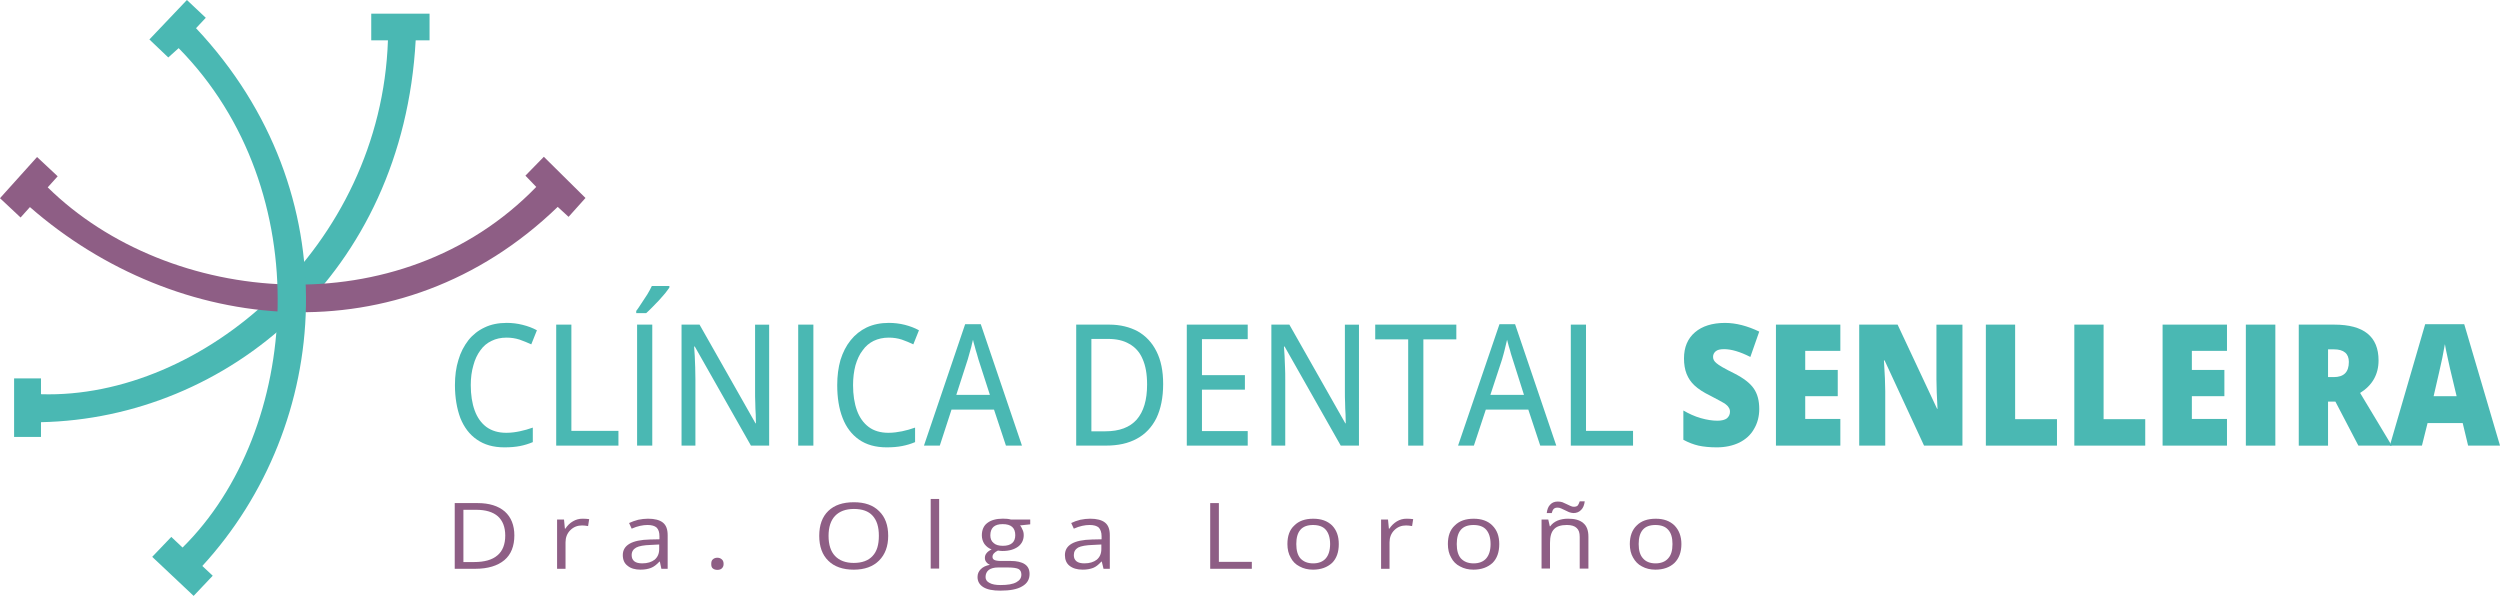 <?xml version="1.0" encoding="utf-8"?>
<!-- Generator: Adobe Illustrator 14.0.0, SVG Export Plug-In . SVG Version: 6.00 Build 43363)  -->
<!DOCTYPE svg PUBLIC "-//W3C//DTD SVG 1.1//EN" "http://www.w3.org/Graphics/SVG/1.1/DTD/svg11.dtd">
<svg version="1.1" id="Capa_1" xmlns="http://www.w3.org/2000/svg" xmlns:xlink="http://www.w3.org/1999/xlink" x="0px" y="0px"
	 width="277.859px" height="66.229px" viewBox="11.071 4.385 277.859 66.229" enable-background="new 11.071 4.385 277.859 66.229"
	 xml:space="preserve">
<g id="Capa_x0020_1">
	<path fill="#4AB8B3" d="M52.332,8.868V5.903h6.481v2.965h-1.542C55.85,34.825,36.28,50.876,15.626,51.309v1.64h-2.988v-6.507h2.988
		V48.2c17.932,0.555,37.79-16.412,38.562-39.332H52.332z"/>
	<path fill="#8E5E85" d="M69.468,23.907l2.048-2.097l4.628,4.579l-1.88,2.097l-1.205-1.108
		c-17.546,16.942-42.417,14.22-58.662,0.023l-1.037,1.157l-2.289-2.145l4.12-4.579l2.29,2.145l-1.107,1.229
		C29.87,38.464,55.561,40.754,70.672,25.16L69.468,23.907z"/>
	<path fill="#4AB8B3" d="M29.773,10.772l-2.098-2.001l4.17-4.386l2.097,1.976l-1.084,1.157
		c17.256,18.365,15.087,44.104,0.699,59.771l1.156,1.084l-2.121,2.241l-4.604-4.339l2.12-2.217l1.253,1.182
		c13.159-12.991,15.16-39.67-0.434-55.504L29.773,10.772z"/>
	<path fill="#8E5E85" d="M67.226,63.915c0-0.965-0.289-1.663-0.818-2.146c-0.555-0.482-1.351-0.724-2.435-0.724h-1.397v5.808h1.181
		c1.157,0,2.024-0.24,2.604-0.746C66.937,65.625,67.226,64.878,67.226,63.915z M68.238,63.891c0,1.182-0.36,2.12-1.108,2.748
		c-0.747,0.625-1.831,0.963-3.229,0.963h-2.29V60.3h2.556c1.276,0,2.289,0.313,3.013,0.939
		C67.877,61.865,68.238,62.757,68.238,63.891z"/>
	<path fill="#8E5E85" d="M75.83,62.035c0.265,0,0.506,0.021,0.724,0.048l-0.122,0.771c-0.265-0.047-0.48-0.07-0.674-0.07
		c-0.507,0-0.939,0.168-1.302,0.529c-0.361,0.361-0.53,0.818-0.53,1.351v2.938h-0.939v-5.471h0.771l0.097,1.014h0.049
		c0.24-0.361,0.507-0.627,0.845-0.819C75.083,62.131,75.42,62.035,75.83,62.035z"/>
	<path fill="#8E5E85" d="M82.457,66.999c0.579,0,1.037-0.146,1.375-0.409c0.337-0.289,0.505-0.675,0.505-1.181v-0.507l-0.939,0.049
		c-0.747,0.023-1.301,0.119-1.614,0.289c-0.338,0.191-0.507,0.458-0.507,0.843c0,0.313,0.098,0.53,0.313,0.699
		C81.782,66.927,82.072,66.999,82.457,66.999z M84.579,67.602l-0.17-0.795h-0.049c-0.313,0.338-0.626,0.578-0.938,0.698
		c-0.313,0.121-0.699,0.193-1.157,0.193c-0.627,0-1.107-0.146-1.446-0.435c-0.36-0.266-0.528-0.675-0.528-1.182
		c0-1.107,1.012-1.688,3.012-1.734l1.061-0.023v-0.338c0-0.435-0.097-0.747-0.313-0.965c-0.217-0.191-0.555-0.287-1.013-0.287
		c-0.508,0-1.108,0.119-1.761,0.408l-0.288-0.627c0.313-0.145,0.649-0.265,1.013-0.361c0.36-0.071,0.723-0.119,1.084-0.119
		c0.748,0,1.302,0.145,1.663,0.433c0.36,0.289,0.529,0.748,0.529,1.398v3.735H84.579L84.579,67.602z"/>
	<path fill="#8E5E85" d="M90.122,67.07c0-0.239,0.048-0.409,0.168-0.506c0.121-0.119,0.289-0.192,0.506-0.192
		c0.218,0,0.387,0.073,0.507,0.192c0.12,0.097,0.192,0.267,0.192,0.506c0,0.219-0.072,0.363-0.192,0.481
		c-0.12,0.121-0.289,0.171-0.507,0.171c-0.192,0-0.361-0.05-0.481-0.146C90.17,67.48,90.122,67.313,90.122,67.07z"/>
	<path fill="#8E5E85" d="M103.16,63.938c0,0.989,0.24,1.735,0.723,2.242c0.482,0.508,1.182,0.771,2.073,0.771
		c0.938,0,1.639-0.266,2.097-0.771c0.481-0.507,0.698-1.253,0.698-2.242c0-0.986-0.217-1.709-0.698-2.239
		c-0.458-0.507-1.157-0.747-2.073-0.747c-0.915,0-1.613,0.265-2.097,0.771C103.401,62.229,103.16,62.975,103.16,63.938z
		 M109.788,63.938c0,1.158-0.338,2.073-1.014,2.75c-0.674,0.674-1.613,1.012-2.818,1.012s-2.169-0.338-2.82-0.989
		c-0.675-0.649-1.012-1.59-1.012-2.771c0-1.203,0.337-2.121,1.012-2.771c0.676-0.648,1.615-0.963,2.844-0.963
		c1.183,0,2.122,0.313,2.796,0.988C109.45,61.842,109.788,62.757,109.788,63.938z"/>
	<polygon fill="#8E5E85" points="115.452,67.578 114.512,67.578 114.512,59.841 115.452,59.841 	"/>
	<path fill="#8E5E85" d="M121.14,63.891c0,0.361,0.12,0.65,0.361,0.844c0.241,0.218,0.578,0.313,1.036,0.313
		c0.916,0,1.374-0.41,1.374-1.181c0-0.82-0.458-1.229-1.397-1.229c-0.459,0-0.796,0.098-1.037,0.313
		C121.26,63.167,121.14,63.456,121.14,63.891z M120.609,68.518c0,0.289,0.146,0.508,0.435,0.651c0.289,0.168,0.699,0.24,1.229,0.24
		c0.796,0,1.375-0.097,1.761-0.313s0.555-0.48,0.555-0.844c0-0.289-0.098-0.506-0.313-0.626c-0.192-0.097-0.578-0.169-1.156-0.169
		h-1.133c-0.434,0-0.771,0.096-1.013,0.266C120.73,67.915,120.609,68.182,120.609,68.518z M125.574,62.131v0.53l-1.134,0.121
		c0.098,0.096,0.192,0.264,0.266,0.457c0.097,0.169,0.145,0.387,0.145,0.627c0,0.53-0.217,0.963-0.626,1.276
		c-0.435,0.313-0.989,0.481-1.735,0.481c-0.169,0-0.361-0.022-0.506-0.048c-0.409,0.191-0.604,0.434-0.604,0.699
		c0,0.168,0.072,0.266,0.192,0.336c0.146,0.074,0.387,0.121,0.724,0.121h1.108c0.675,0,1.205,0.121,1.565,0.361
		c0.362,0.241,0.531,0.604,0.531,1.086c0,0.602-0.266,1.06-0.819,1.372c-0.555,0.337-1.374,0.481-2.435,0.481
		c-0.819,0-1.446-0.119-1.88-0.385c-0.435-0.267-0.65-0.651-0.65-1.133c0-0.338,0.12-0.627,0.361-0.867
		c0.24-0.242,0.579-0.409,1.012-0.482c-0.168-0.072-0.289-0.169-0.385-0.289c-0.12-0.145-0.17-0.289-0.17-0.48
		c0-0.193,0.05-0.362,0.17-0.508c0.12-0.169,0.313-0.313,0.578-0.434c-0.313-0.121-0.578-0.313-0.797-0.604
		c-0.191-0.289-0.289-0.603-0.289-0.965c0-0.578,0.192-1.06,0.604-1.373c0.41-0.313,0.988-0.48,1.735-0.48
		c0.338,0,0.627,0.021,0.893,0.096h2.146V62.131z"/>
	<path fill="#8E5E85" d="M131.6,66.999c0.577,0,1.036-0.146,1.373-0.409c0.338-0.289,0.506-0.675,0.506-1.181v-0.507l-0.938,0.049
		c-0.747,0.023-1.303,0.119-1.64,0.289c-0.313,0.191-0.481,0.458-0.481,0.843c0,0.313,0.097,0.53,0.313,0.699
		C130.924,66.927,131.213,66.999,131.6,66.999z M133.72,67.602l-0.192-0.795h-0.049c-0.313,0.338-0.603,0.578-0.915,0.698
		c-0.313,0.121-0.698,0.193-1.156,0.193c-0.628,0-1.109-0.146-1.471-0.435c-0.338-0.266-0.507-0.675-0.507-1.182
		c0-1.107,0.988-1.688,3.013-1.734l1.062-0.023v-0.338c0-0.435-0.12-0.747-0.313-0.965c-0.218-0.191-0.555-0.287-1.014-0.287
		c-0.529,0-1.108,0.119-1.759,0.408l-0.289-0.627c0.289-0.145,0.627-0.265,1.012-0.361c0.362-0.071,0.724-0.119,1.085-0.119
		c0.747,0,1.302,0.145,1.663,0.433c0.361,0.289,0.53,0.748,0.53,1.398v3.735H133.72L133.72,67.602z"/>
	<polygon fill="#8E5E85" points="145.577,67.602 145.577,60.3 146.541,60.3 146.541,66.831 150.204,66.831 150.204,67.602 	"/>
	<path fill="#8E5E85" d="M155.146,64.854c0,0.699,0.146,1.229,0.458,1.592c0.338,0.361,0.795,0.554,1.422,0.554
		c0.604,0,1.084-0.192,1.398-0.554c0.313-0.362,0.48-0.893,0.48-1.592s-0.169-1.229-0.48-1.59c-0.314-0.363-0.796-0.529-1.423-0.529
		c-0.604,0-1.084,0.166-1.397,0.529C155.291,63.625,155.146,64.155,155.146,64.854z M159.869,64.854
		c0,0.893-0.241,1.592-0.747,2.098c-0.53,0.482-1.229,0.747-2.121,0.747c-0.556,0-1.061-0.12-1.494-0.361
		c-0.435-0.218-0.771-0.555-0.988-0.987c-0.24-0.41-0.36-0.916-0.36-1.494c0-0.893,0.24-1.592,0.771-2.072
		c0.506-0.508,1.205-0.747,2.097-0.747c0.893,0,1.566,0.239,2.098,0.747C159.628,63.313,159.869,63.986,159.869,64.854z"/>
	<path fill="#8E5E85" d="M167.413,62.035c0.265,0,0.506,0.021,0.723,0.048l-0.12,0.771c-0.266-0.047-0.481-0.07-0.676-0.07
		c-0.506,0-0.939,0.168-1.301,0.529s-0.53,0.818-0.53,1.351v2.938h-0.94v-5.471h0.771l0.097,1.014h0.048
		c0.241-0.361,0.53-0.627,0.845-0.819C166.666,62.131,167.003,62.035,167.413,62.035z"/>
	<path fill="#8E5E85" d="M172.98,64.854c0,0.699,0.146,1.229,0.457,1.592c0.338,0.361,0.796,0.554,1.423,0.554
		c0.603,0,1.084-0.192,1.397-0.554c0.313-0.362,0.481-0.893,0.481-1.592s-0.169-1.229-0.481-1.59
		c-0.313-0.363-0.796-0.529-1.422-0.529c-0.604,0-1.084,0.166-1.398,0.529C173.125,63.626,172.98,64.155,172.98,64.854z
		 M177.704,64.854c0,0.893-0.241,1.592-0.747,2.098c-0.53,0.482-1.229,0.747-2.121,0.747c-0.556,0-1.062-0.12-1.494-0.361
		c-0.434-0.218-0.771-0.555-0.988-0.987c-0.241-0.41-0.36-0.916-0.36-1.494c0-0.893,0.24-1.592,0.771-2.072
		c0.507-0.508,1.206-0.747,2.098-0.747c0.867,0,1.566,0.239,2.072,0.747C177.463,63.313,177.704,63.986,177.704,64.854z"/>
	<path fill="#8E5E85" d="M185.946,61.408c-0.145,0-0.313-0.049-0.48-0.098c-0.146-0.071-0.29-0.146-0.459-0.217
		c-0.145-0.072-0.288-0.145-0.409-0.191c-0.145-0.073-0.289-0.098-0.41-0.098c-0.191,0-0.337,0.049-0.433,0.146
		c-0.098,0.097-0.17,0.265-0.218,0.458h-0.555c0.048-0.409,0.168-0.725,0.386-0.94c0.217-0.241,0.507-0.338,0.844-0.338
		c0.191,0,0.361,0.025,0.507,0.073c0.168,0.07,0.337,0.145,0.48,0.217c0.145,0.072,0.289,0.145,0.41,0.191
		c0.146,0.072,0.266,0.098,0.386,0.098c0.192,0,0.338-0.048,0.435-0.145c0.072-0.098,0.145-0.242,0.217-0.459h0.556
		c-0.05,0.41-0.171,0.724-0.388,0.94C186.598,61.287,186.309,61.408,185.946,61.408z M186.646,67.578v-3.52
		c0-0.459-0.097-0.771-0.337-0.988c-0.218-0.217-0.579-0.336-1.086-0.336c-0.649,0-1.132,0.144-1.421,0.457
		c-0.314,0.313-0.459,0.818-0.459,1.541v2.846h-0.939v-5.447h0.747l0.169,0.747h0.049c0.191-0.267,0.458-0.481,0.796-0.626
		c0.36-0.146,0.747-0.217,1.181-0.217c0.747,0,1.302,0.145,1.687,0.48c0.388,0.313,0.579,0.819,0.579,1.52v3.543H186.646z"/>
	<path fill="#8E5E85" d="M193.2,64.854c0,0.699,0.145,1.229,0.481,1.592c0.313,0.361,0.771,0.554,1.397,0.554
		c0.604,0,1.085-0.192,1.397-0.554c0.337-0.362,0.481-0.893,0.481-1.592s-0.146-1.229-0.481-1.59
		c-0.313-0.363-0.795-0.529-1.422-0.529c-0.603,0-1.085,0.166-1.396,0.529C193.345,63.626,193.2,64.155,193.2,64.854z
		 M197.948,64.854c0,0.893-0.265,1.592-0.771,2.098c-0.507,0.482-1.229,0.747-2.121,0.747c-0.555,0-1.061-0.12-1.494-0.361
		c-0.435-0.218-0.747-0.555-0.989-0.987c-0.239-0.41-0.359-0.916-0.359-1.494c0-0.893,0.265-1.592,0.771-2.072
		c0.506-0.508,1.205-0.747,2.121-0.747c0.867,0,1.543,0.239,2.073,0.747C197.684,63.313,197.948,63.986,197.948,64.854z"/>
	<path fill="#4AB8B3" d="M67.37,41.91c-0.626,0-1.182,0.121-1.662,0.361c-0.507,0.24-0.916,0.578-1.254,1.061
		c-0.337,0.458-0.604,1.013-0.771,1.663c-0.191,0.651-0.289,1.374-0.289,2.192c0,1.086,0.146,2.024,0.435,2.819
		c0.29,0.796,0.724,1.397,1.302,1.833c0.604,0.434,1.325,0.649,2.217,0.649c0.531,0,1.037-0.072,1.495-0.169
		c0.482-0.096,0.964-0.24,1.446-0.409v1.614c-0.458,0.193-0.94,0.338-1.423,0.435c-0.507,0.097-1.061,0.146-1.735,0.146
		c-1.229,0-2.24-0.289-3.061-0.867c-0.819-0.555-1.423-1.375-1.832-2.387c-0.386-1.037-0.603-2.267-0.603-3.664
		c0-1.013,0.12-1.951,0.385-2.795c0.242-0.845,0.627-1.566,1.109-2.193c0.48-0.604,1.085-1.085,1.808-1.422
		c0.698-0.338,1.519-0.506,2.458-0.506c0.604,0,1.183,0.071,1.759,0.217c0.579,0.145,1.109,0.338,1.592,0.604l-0.627,1.565
		c-0.409-0.192-0.844-0.362-1.302-0.529C68.358,41.982,67.877,41.91,67.37,41.91z"/>
	<polygon fill="#4AB8B3" points="72.89,53.913 72.89,40.464 74.576,40.464 74.576,52.273 79.807,52.273 79.807,53.913 	"/>
	<path fill="#4AB8B3" d="M81.88,40.464h1.687v13.449H81.88V40.464z M85.47,36.175v0.168c-0.12,0.193-0.289,0.386-0.481,0.65
		c-0.217,0.241-0.435,0.507-0.675,0.771c-0.265,0.266-0.506,0.53-0.747,0.771c-0.24,0.266-0.481,0.458-0.675,0.65h-1.108v-0.24
		c0.17-0.219,0.361-0.508,0.578-0.844c0.218-0.313,0.436-0.65,0.65-0.989c0.217-0.361,0.386-0.675,0.506-0.939L85.47,36.175
		L85.47,36.175z"/>
	<path fill="#4AB8B3" d="M96.557,53.913h-2.023L88.29,42.898h-0.072c0.024,0.336,0.049,0.699,0.072,1.084
		c0.023,0.41,0.023,0.819,0.049,1.254c0,0.434,0.022,0.867,0.022,1.302v7.375H86.82V40.464h2l6.219,10.968h0.048
		c0-0.267-0.023-0.604-0.023-0.988c-0.023-0.41-0.049-0.819-0.049-1.277c-0.022-0.434-0.022-0.868-0.022-1.254v-7.447h1.565V53.913
		L96.557,53.913z"/>
	<polygon fill="#4AB8B3" points="99.786,40.464 101.473,40.464 101.473,53.913 99.786,53.913 	"/>
	<path fill="#4AB8B3" d="M109.86,41.91c-0.627,0-1.182,0.121-1.687,0.361c-0.482,0.24-0.894,0.578-1.23,1.061
		c-0.359,0.458-0.602,1.013-0.795,1.663c-0.169,0.651-0.265,1.374-0.265,2.192c0,1.086,0.145,2.024,0.434,2.819
		c0.289,0.796,0.724,1.397,1.303,1.833c0.577,0.434,1.324,0.649,2.192,0.649c0.529,0,1.036-0.072,1.519-0.169
		c0.481-0.096,0.964-0.24,1.445-0.409v1.614c-0.458,0.193-0.938,0.338-1.445,0.435c-0.481,0.097-1.062,0.146-1.711,0.146
		c-1.229,0-2.267-0.289-3.085-0.867c-0.796-0.555-1.423-1.375-1.809-2.387c-0.41-1.037-0.603-2.267-0.603-3.664
		c0-1.013,0.12-1.951,0.361-2.795c0.266-0.845,0.626-1.566,1.133-2.193c0.481-0.604,1.085-1.085,1.783-1.422
		c0.724-0.338,1.542-0.506,2.458-0.506c0.604,0,1.205,0.071,1.784,0.217c0.554,0.145,1.084,0.338,1.565,0.604l-0.626,1.565
		c-0.387-0.192-0.819-0.362-1.278-0.529C110.849,41.982,110.366,41.91,109.86,41.91z"/>
	<path fill="#4AB8B3" d="M121.091,48.273l-1.276-3.953c-0.049-0.146-0.097-0.338-0.17-0.604c-0.096-0.289-0.168-0.554-0.24-0.843
		c-0.097-0.29-0.145-0.531-0.192-0.726c-0.072,0.242-0.12,0.508-0.192,0.797s-0.145,0.529-0.217,0.771
		c-0.073,0.265-0.121,0.457-0.169,0.603l-1.277,3.953h3.734V48.273z M122.875,53.913l-1.325-4.001h-4.725l-1.302,4.001h-1.76
		l4.579-13.497h1.735l4.579,13.497H122.875z"/>
	<path fill="#4AB8B3" d="M138.563,47.116c0-1.157-0.168-2.099-0.506-2.845c-0.313-0.746-0.819-1.301-1.47-1.662
		c-0.65-0.387-1.446-0.555-2.361-0.555h-1.855v10.268h1.542c1.566,0,2.724-0.434,3.495-1.303
		C138.179,50.128,138.563,48.852,138.563,47.116z M140.348,47.068c0,1.518-0.266,2.771-0.747,3.783
		c-0.506,1.012-1.229,1.782-2.169,2.289c-0.965,0.53-2.097,0.771-3.447,0.771h-3.301V40.464h3.663c1.229,0,2.289,0.267,3.181,0.747
		c0.893,0.507,1.592,1.254,2.073,2.219C140.106,44.417,140.348,45.621,140.348,47.068z"/>
	<polygon fill="#4AB8B3" points="149.747,53.913 142.975,53.913 142.975,40.464 149.747,40.464 149.747,42.079 144.661,42.079 
		144.661,46.08 149.434,46.08 149.434,47.693 144.661,47.693 144.661,52.297 149.747,52.297 	"/>
	<path fill="#4AB8B3" d="M162.111,53.913h-2.024l-6.242-11.015h-0.072c0.024,0.336,0.048,0.699,0.072,1.084
		c0.024,0.41,0.024,0.819,0.049,1.254c0.025,0.434,0.024,0.867,0.024,1.302v7.375h-1.543V40.464h2l6.219,10.968h0.048
		c0-0.267-0.023-0.604-0.023-0.988c-0.023-0.41-0.049-0.819-0.049-1.277c-0.023-0.434-0.023-0.868-0.023-1.254v-7.447h1.566
		L162.111,53.913L162.111,53.913z"/>
	<polygon fill="#4AB8B3" points="169.269,53.913 167.582,53.913 167.582,42.104 163.918,42.104 163.918,40.464 172.933,40.464 
		172.933,42.104 169.269,42.104 	"/>
	<path fill="#4AB8B3" d="M180.451,48.273l-1.254-3.953c-0.048-0.146-0.096-0.338-0.192-0.604c-0.072-0.289-0.146-0.554-0.241-0.843
		c-0.071-0.29-0.144-0.531-0.192-0.726c-0.048,0.242-0.119,0.508-0.191,0.797s-0.12,0.529-0.193,0.771
		c-0.072,0.265-0.12,0.457-0.169,0.603l-1.301,3.953h3.734V48.273z M182.259,53.913l-1.325-4.001h-4.725l-1.325,4.001h-1.759
		l4.603-13.497h1.735l4.579,13.497H182.259z"/>
	<polygon fill="#4AB8B3" points="185.656,53.913 185.656,40.464 187.345,40.464 187.345,52.273 192.573,52.273 192.573,53.913 	"/>
	<path fill="#4AB8B3" d="M206.601,49.84c0,0.819-0.191,1.565-0.579,2.217c-0.359,0.65-0.915,1.157-1.638,1.52
		c-0.699,0.338-1.543,0.529-2.507,0.529c-0.795,0-1.472-0.072-2.024-0.191c-0.53-0.121-1.108-0.338-1.687-0.65v-3.255
		c0.626,0.361,1.253,0.651,1.928,0.845c0.675,0.192,1.301,0.289,1.854,0.289c0.481,0,0.845-0.097,1.062-0.266
		c0.217-0.193,0.337-0.434,0.337-0.723c0-0.193-0.048-0.362-0.145-0.482c-0.072-0.146-0.24-0.29-0.435-0.436
		c-0.191-0.119-0.723-0.408-1.591-0.865c-0.795-0.387-1.373-0.771-1.783-1.158c-0.385-0.361-0.675-0.795-0.867-1.275
		c-0.192-0.482-0.289-1.063-0.289-1.713c0-1.252,0.409-2.217,1.229-2.916c0.795-0.675,1.904-1.035,3.326-1.035
		c1.229,0,2.507,0.338,3.808,0.965l-0.988,2.818c-1.132-0.578-2.119-0.867-2.916-0.867c-0.434,0-0.746,0.071-0.938,0.24
		c-0.193,0.17-0.29,0.361-0.29,0.627s0.12,0.481,0.387,0.699c0.24,0.217,0.893,0.602,1.977,1.133
		c1.036,0.529,1.76,1.084,2.169,1.688C206.408,48.177,206.601,48.924,206.601,49.84z"/>
	<polygon fill="#4AB8B3" points="215.614,53.913 208.456,53.913 208.456,40.464 215.614,40.464 215.614,43.381 211.71,43.381 
		211.71,45.501 215.325,45.501 215.325,48.418 211.71,48.418 211.71,50.948 215.614,50.948 	"/>
	<path fill="#4AB8B3" d="M229.183,53.913h-4.266l-4.387-9.474h-0.072c0.098,1.496,0.146,2.629,0.146,3.424v6.05h-2.893V40.464h4.266
		l4.387,9.353h0.049c-0.072-1.351-0.12-2.435-0.12-3.277v-6.074h2.892L229.183,53.913L229.183,53.913z"/>
	<polygon fill="#4AB8B3" points="231.786,53.913 231.786,40.464 235.04,40.464 235.04,50.973 239.691,50.973 239.691,53.913 	"/>
	<polygon fill="#4AB8B3" points="241.619,53.913 241.619,40.464 244.872,40.464 244.872,50.973 249.5,50.973 249.5,53.913 	"/>
	<polygon fill="#4AB8B3" points="258.586,53.913 251.429,53.913 251.429,40.464 258.586,40.464 258.586,43.381 254.682,43.381 
		254.682,45.501 258.297,45.501 258.297,48.418 254.682,48.418 254.682,50.948 258.586,50.948 	"/>
	<polygon fill="#4AB8B3" points="260.683,40.464 263.961,40.464 263.961,53.913 260.683,53.913 	"/>
	<path fill="#4AB8B3" d="M269.817,46.297h0.626c1.134,0,1.688-0.554,1.688-1.688c0-0.916-0.555-1.397-1.663-1.397h-0.65
		L269.817,46.297L269.817,46.297z M269.817,49.02v4.895h-3.254v-13.45h3.952c3.277,0,4.917,1.326,4.917,3.978
		c0,1.566-0.699,2.771-2.049,3.615l3.519,5.856h-3.711l-2.555-4.894H269.817L269.817,49.02z"/>
	<path fill="#4AB8B3" d="M284.108,48.418l-0.529-2.218c-0.12-0.482-0.266-1.108-0.435-1.904c-0.168-0.771-0.289-1.323-0.338-1.663
		c-0.048,0.313-0.145,0.82-0.289,1.542c-0.145,0.726-0.48,2.122-0.964,4.243H284.108L284.108,48.418z M285.386,53.913l-0.602-2.508
		h-3.905l-0.626,2.508h-3.567l3.929-13.497h4.339l3.977,13.497H285.386z"/>
</g>
</svg>
